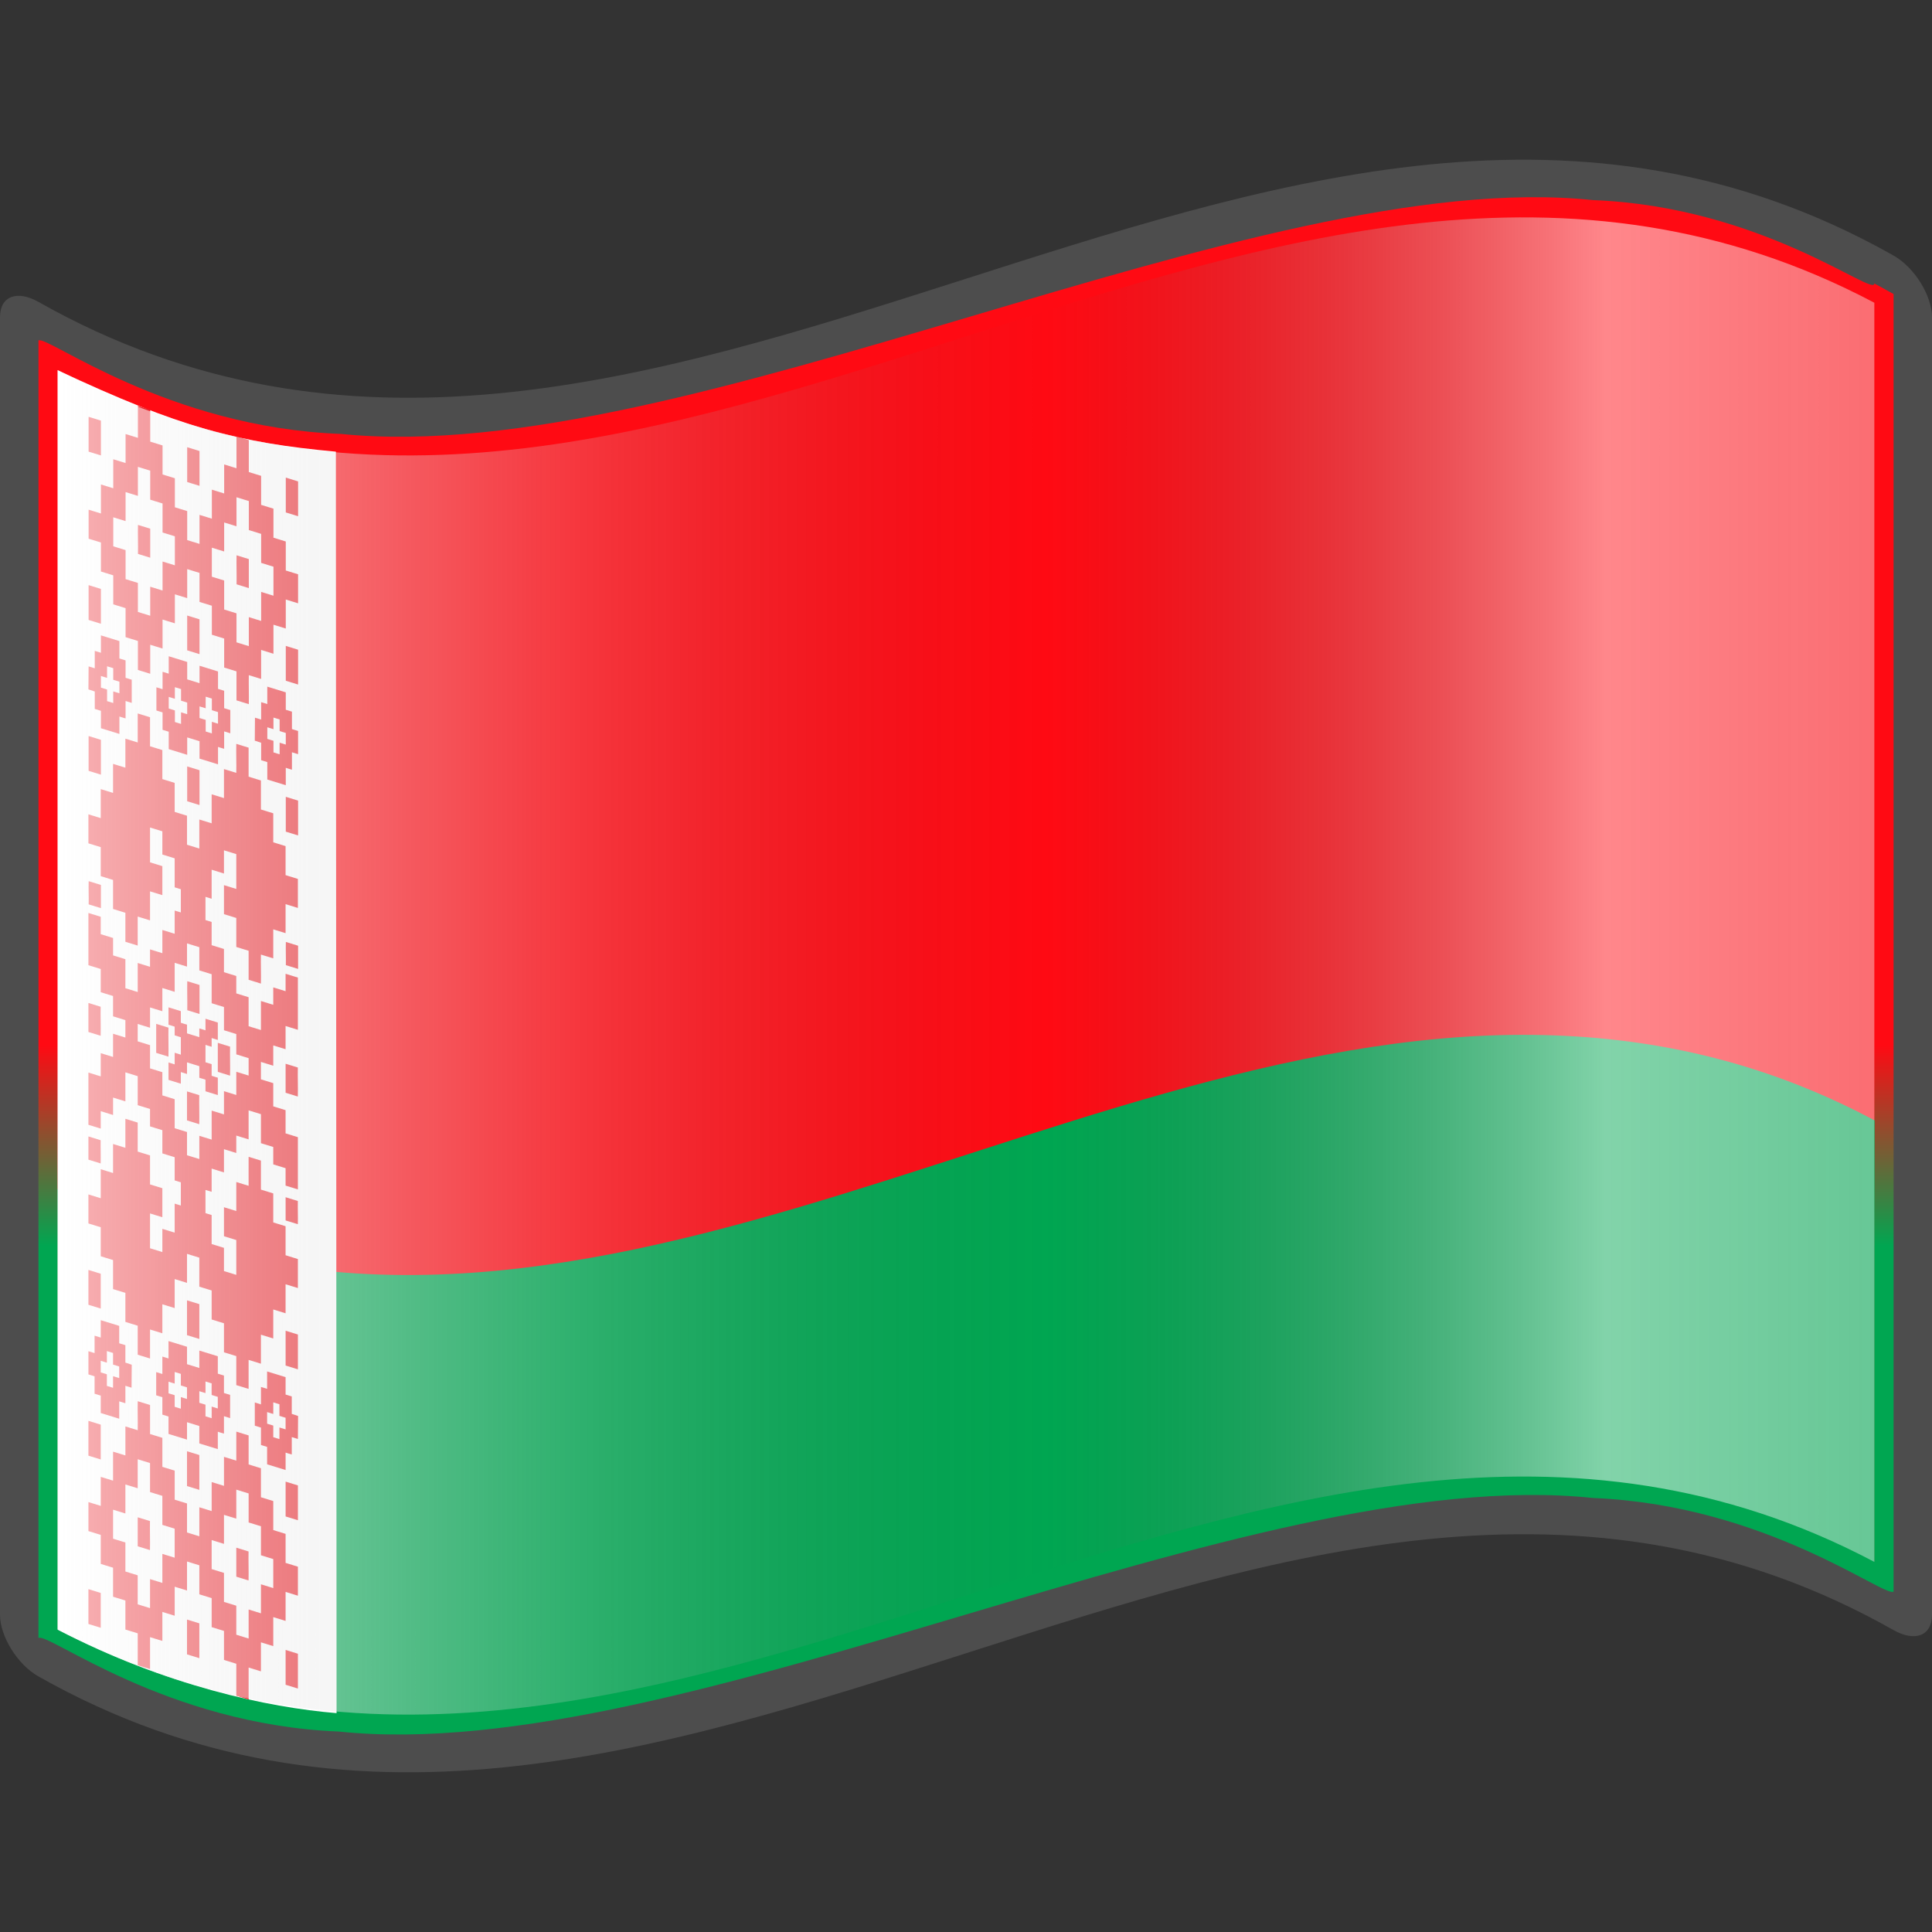 <?xml version="1.0" encoding="UTF-8"?>
<svg xmlns="http://www.w3.org/2000/svg" xmlns:xlink="http://www.w3.org/1999/xlink" height="60" width="60" viewBox="0 0 256 256">
<rect x="0" y="0" width="256" height="256" fill="#333333" stroke="none"/>
<defs>
<linearGradient id="shadow" y2="141.973" gradientUnits="userSpaceOnUse" x2="269.333" gradientTransform="matrix(1.568,0,0,1.568,-129.371,-94.57)" y1="141.973" x1="87.397">
<stop stop-color="#FFF" stop-opacity="0.667" offset="0"/>
<stop stop-color="#d7d7d7" stop-opacity="0.219" offset="0.241"/>
<stop stop-color="#4d4d4d" stop-opacity="0" offset="0.459"/>
<stop stop-color="#FFF" stop-opacity="0.51" offset="0.719"/>
<stop stop-color="#f2f2f2" stop-opacity="0.4" offset="0.874"/>
<stop stop-color="#FFF" stop-opacity="0.624" offset="1"/>
</linearGradient>
<linearGradient id="gradient" x1="0%" y1="0%" x2="0%" y2="100%">
<stop stop-color="#ff0a13" offset="0"/>
<stop stop-color="#ff0a13" offset="0.55"/>
<stop stop-color="#00a651" offset="0.677"/>
<stop stop-color="#00a651" offset="1"/>
</linearGradient>
</defs>
<path fill="#4d4d4d" d="M248.361,32.472c-81.089-42.902-162.178,53.377-243.266,7.533-2.814-1.588-5.095-0.792-5.095,2.025v171.941c0,2.811,2.281,6.578,5.095,8.165,81.936,46.325,163.874-52.464,245.81-6.14,2.814,1.587,5.095,0.792,5.095-2.025v-171.941c0-2.811-2.281-6.578-5.095-8.165-0.848-0.479-1.696-0.943-2.544-1.392z"/>
<path fill="url(#gradient)" d="m248.361,37.567c0,1.854-14.892-10.205-37.309-11.054-22.416-2.352-52.355,6.506-82.452,15.427-30.098,8.899-60.349,17.891-83.389,15.56-23.04-0.853-38.868-13.027-40.115-12.399v171.941c1.235-0.802,16.907,11.481,39.798,12.395,22.89,2.399,52.999-6.569,83.108-15.508,30.109-8.929,60.218-17.856,83.108-15.437,22.891,0.932,38.563,13.211,39.797,12.409v-171.941c-1.274-0.723-2.544-1.392-2.544-1.392z"/>
<polyline points="0,256,0,0,256,0,256,256" fill="none"/>
<path fill="#ff0a13" d="m248.361,206.931c-80.24-42.452-160.479,51.376-240.718,8.927v-166.846c80.239,42.45,160.479-51.379,240.718-8.927v166.846z"/>
<path fill="#00a651" d="m203.2,137.129c-65.195-0.762-130.406,55.22-195.6,20.4v58.267c77.397,42.875,160.561-50.125,240.8-8.667v-58.667c-15.045-8.036-30.155-11.157-45.2-11.333z"/>
<path fill="#fff" d="m7.642,49.056v166.893c14.432,7.437,27.77,10.281,36.954,11.051,0-5.152-0.09-161.518-0.09-167.151-13.042-1.208-20.626-3.171-36.864-10.793z"/>
<g fill="#ed1c24" fill-rule="evenodd" transform="matrix(1,-0.017,0,1.001,-0.455,-1.44)">
<path d="m18.702,96.198c0.544,0.177,1.089,0.354,1.633,0.531v3.841c0.544,0.177,1.089,0.354,1.633,0.531v3.841c0.544,0.177,1.089,0.354,1.633,0.531v3.841c0.544,0.177,1.089,0.354,1.633,0.531-0,1.28,0,2.565,0,3.841,0.544,0.174,1.101,0.358,1.633,0.531,0.002-1.275,0-2.562,0-3.841,0.544,0.177,1.089,0.354,1.633,0.531v-3.841c0.544,0.177,1.089,0.354,1.633,0.531v-3.841c0.544,0.177,1.089,0.354,1.633,0.531,0.027-1.27-0.031-2.58,0-3.841,0.544,0.179,1.101,0.358,1.633,0.531,0.002,1.276,0,2.562,0,3.841,0.544,0.177,1.089,0.354,1.633,0.531v3.841c0.544,0.177,1.089,0.354,1.633,0.531v3.841c0.544,0.177,1.089,0.354,1.633,0.531v3.841c0.544,0.177,1.089,0.354,1.633,0.531v3.841c-0.544-0.177-1.089-0.354-1.633-0.531v3.841c-0.544-0.177-1.089-0.354-1.633-0.531v3.841c-0.544-0.177-1.089-0.354-1.633-0.531-0.027,1.27,0.031,2.58,0,3.841-0.532-0.175-1.089-0.355-1.633-0.531-0.002-1.276,0-2.562,0-3.841-0.544-0.177-1.089-0.354-1.633-0.531v-3.841c-0.544-0.177-1.089-0.354-1.633-0.531v-3.841c0.544,0.177,1.089,0.354,1.633,0.531,0-1.536,0-3.078,0-4.61-0.532-0.17-1.101-0.358-1.633-0.531-0.005,1.015,0,2.05,0,3.073-0.544-0.177-1.089-0.354-1.633-0.531v3.841c-0.272-0.093-0.547-0.178-0.816-0.265-0.01,1.012,0.004,2.055,0,3.073,0.271,0.097,0.546,0.167,0.816,0.265-0.001,1.011,0,2.05,0,3.073,0.544,0.177,1.089,0.354,1.633,0.531v3.073c0.544,0.177,1.089,0.354,1.633,0.531v2.305c0.544,0.177,1.089,0.354,1.633,0.531v3.841c0.544,0.176,1.089,0.355,1.633,0.531,0.002-1.275,0-2.562,0-3.841,0.544,0.177,1.089,0.354,1.633,0.531v-2.305c0.544,0.177,1.089,0.354,1.633,0.531v-2.305c0.544,0.177,1.089,0.354,1.633,0.531v6.914c-0.544-0.177-1.089-0.354-1.633-0.531v3.073c-0.544-0.177-1.089-0.354-1.633-0.531v2.689c-0.544-0.177-1.089-0.354-1.633-0.531,0.004,0.769-0.006,1.535,0,2.305,0.544,0.186,1.089,0.355,1.633,0.531v3.073c0.544,0.177,1.089,0.354,1.633,0.531v3.073c0.544,0.177,1.089,0.354,1.633,0.531v6.914c-0.544-0.178-1.089-0.355-1.633-0.531-0.009-0.765-0.003-1.539,0-2.305-0.544-0.177-1.089-0.354-1.633-0.531v-2.305c-0.544-0.177-1.089-0.354-1.633-0.531,0-1.28,0-2.565,0-3.841-0.544-0.174-1.101-0.358-1.633-0.531-0.002,1.275,0,2.562,0,3.841-0.544-0.177-1.089-0.354-1.633-0.531v2.305c-0.544-0.177-1.089-0.354-1.633-0.531v3.073c-0.544-0.177-1.089-0.354-1.633-0.531,0.004,1.026-0.004,2.052,0,3.073-0.269-0.076-0.548-0.186-0.816-0.265-0.007,1.021-0.001,2.053,0,3.073,0.271,0.097,0.546,0.167,0.816,0.265-0.001,1.28-0,2.561,0,3.841,0.544,0.177,1.089,0.354,1.633,0.531v3.073c0.544,0.176,1.089,0.355,1.633,0.531,0.007-1.527,0-3.076,0-4.61-0.544-0.177-1.089-0.354-1.633-0.531v-3.841c0.544,0.177,1.089,0.354,1.633,0.531v-3.841c0.544,0.177,1.089,0.354,1.633,0.531,0.014-1.276-0.021-2.568,0-3.841,0.544,0.168,1.089,0.354,1.633,0.531v3.841c0.544,0.177,1.089,0.354,1.633,0.531v3.841c0.544,0.177,1.089,0.354,1.633,0.531v3.841c0.544,0.177,1.089,0.354,1.633,0.531v3.841c-0.544-0.177-1.089-0.354-1.633-0.531v3.841c-0.544-0.177-1.089-0.354-1.633-0.531v3.841c-0.544-0.177-1.089-0.354-1.633-0.531v3.841c-0.544-0.177-1.089-0.354-1.633-0.531,0.002,1.278-0.001,2.571,0,3.841-0.532-0.175-1.089-0.355-1.633-0.531-0.002-1.276,0-2.562,0-3.841-0.544-0.177-1.089-0.354-1.633-0.531v-3.841c-0.544-0.177-1.089-0.354-1.633-0.531v-3.841c-0.544-0.177-1.089-0.354-1.633-0.531v-3.841c-0.544-0.176-1.089-0.355-1.633-0.531-0.002,1.275,0,2.562,0,3.841-0.544-0.177-1.089-0.354-1.633-0.531v3.841c-0.544-0.177-1.089-0.354-1.633-0.531v3.841c-0.544-0.177-1.089-0.354-1.633-0.531,0.001,1.281,0,2.565,0,3.841-0.544-0.168-1.089-0.354-1.633-0.531v-3.841c-0.544-0.177-1.089-0.354-1.633-0.531v-3.841c-0.544-0.177-1.089-0.354-1.633-0.531v-3.841c-0.544-0.177-1.089-0.354-1.633-0.531v-3.841c-0.544-0.177-1.089-0.354-1.633-0.531v-3.841c0.544,0.177,1.089,0.354,1.633,0.531v-3.841c0.544,0.177,1.089,0.354,1.633,0.531v-3.841c0.544,0.177,1.089,0.354,1.633,0.531,0.014-1.276-0.018-2.567,0-3.841,0.544,0.18,1.101,0.358,1.633,0.531,0.002,1.276,0,2.562,0,3.841,0.544,0.177,1.089,0.354,1.633,0.531v3.841c0.544,0.177,1.089,0.354,1.633,0.531v3.841c-0.544-0.177-1.089-0.354-1.633-0.531-0,1.536,0,3.078,0,4.61,0.532,0.17,1.089,0.353,1.633,0.531,0.005-1.015,0-2.05,0-3.073,0.544,0.177,1.089,0.354,1.633,0.531v-3.841c0.272,0.093,0.547,0.178,0.816,0.265,0.01-1.012-0.004-2.055,0-3.073-0.271-0.097-0.546-0.167-0.816-0.265,0.002-1.007,0-2.053,0-3.073-0.544-0.177-1.089-0.354-1.633-0.531v-3.073c-0.544-0.177-1.089-0.354-1.633-0.531v-2.305c-0.544-0.177-1.089-0.354-1.633-0.531v-3.841c-0.546-0.171-1.1-0.357-1.633-0.531-0.008,1.271-0,2.563,0,3.841-0.544-0.177-1.089-0.354-1.633-0.531v2.305c-0.544-0.177-1.089-0.354-1.633-0.531v2.305c-0.544-0.177-1.089-0.354-1.633-0.531v-6.914c0.544,0.177,1.089,0.354,1.633,0.531v-3.073c0.544,0.177,1.089,0.354,1.633,0.531v-3.073c0.544,0.177,1.089,0.354,1.633,0.531-0-0.766,0-1.55,0-2.305-0.54-0.181-1.089-0.355-1.633-0.531v-2.689c-0.544-0.177-1.089-0.354-1.633-0.531v-3.073c-0.544-0.177-1.089-0.354-1.633-0.531v-6.914c0.544,0.179,1.101,0.358,1.633,0.531-0.002,0.763,0.009,1.54,0,2.305,0.544,0.177,1.089,0.354,1.633,0.531v2.305c0.544,0.177,1.089,0.354,1.633,0.531v3.841c0.546,0.171,1.1,0.357,1.633,0.531,0.002-1.275,0-2.562,0-3.841,0.544,0.177,1.089,0.354,1.633,0.531v-2.305c0.544,0.177,1.089,0.354,1.633,0.531v-3.073c0.544,0.177,1.089,0.354,1.633,0.531-0.005-1.026,0.004-2.052,0-3.073,0.269,0.076,0.548,0.186,0.816,0.265,0.006-1.013,0-2.053,0-3.073-0.271-0.097-0.546-0.167-0.816-0.265,0.001-1.266,0-2.563,0-3.841-0.544-0.177-1.089-0.354-1.633-0.531v-3.073c-0.544-0.176-1.089-0.355-1.633-0.531-0.002,1.531,0,3.074,0,4.61,0.544,0.177,1.089,0.354,1.633,0.531v3.841c-0.544-0.177-1.089-0.354-1.633-0.531v3.841c-0.544-0.177-1.089-0.354-1.633-0.531,0.001,1.281,0,2.565,0,3.841-0.54-0.169-1.089-0.354-1.633-0.531v-3.841c-0.544-0.177-1.089-0.354-1.633-0.531v-3.841c-0.544-0.177-1.089-0.354-1.633-0.531v-3.841c-0.544-0.177-1.089-0.354-1.633-0.531v-3.841c0.544,0.177,1.089,0.354,1.633,0.531v-3.841c0.544,0.177,1.089,0.354,1.633,0.531v-3.841c0.544,0.177,1.089,0.354,1.633,0.531v-3.841c0.544,0.177,1.089,0.354,1.633,0.531v-3.841zm6.532,33.622c-0.544-0.177-1.089-0.354-1.633-0.531v3.841c-0.544-0.177-1.089-0.354-1.633-0.531v3.073c-0.544-0.177-1.089-0.354-1.633-0.531v2.689c-0.544-0.178-1.094-0.355-1.633-0.531,0.001,0.756,0,1.538,0,2.305,0.544,0.177,1.089,0.354,1.633,0.531v3.073c0.544,0.177,1.089,0.354,1.633,0.531v3.073c0.544,0.177,1.089,0.354,1.633,0.531v3.841c0.544,0.177,1.089,0.354,1.633,0.531v3.073c0.544,0.177,1.089,0.354,1.633,0.531v-3.073c0.544,0.177,1.089,0.354,1.633,0.531v-3.841c0.544,0.177,1.089,0.354,1.633,0.531v-3.073c0.544,0.177,1.089,0.354,1.633,0.531v-3.073c0.544,0.177,1.089,0.354,1.633,0.531v-2.305c-0.544-0.177-1.089-0.354-1.633-0.531v-2.689c-0.544-0.177-1.089-0.354-1.633-0.531v-3.073c-0.544-0.177-1.089-0.354-1.633-0.531v-3.841c-0.544-0.177-1.089-0.354-1.633-0.531v-3.073c-0.544-0.177-1.089-0.354-1.633-0.531v3.073z"/>
<path d="m22.785,135.17c0.544,0.177,1.089,0.354,1.633,0.531,0.002,0.512-0.003,1.028,0,1.537,0.268,0.103,0.545,0.178,0.816,0.265-0.004,0.382,0,0.772,0,1.152,0.532,0.171,1.101,0.358,1.633,0.531,0.01-0.381,0.001-0.777,0-1.152,0.268,0.076,0.548,0.177,0.816,0.265,0.01-0.509,0-1.024,0-1.537,0.544,0.177,1.089,0.354,1.633,0.531v2.305c-0.272-0.093-0.548-0.178-0.816-0.265-0.009,0.382,0.013,0.781,0,1.152-0.268-0.071-0.545-0.176-0.816-0.265v2.305c0.272,0.085,0.546,0.178,0.816,0.265,0.012,0.513-0.016,1.027,0,1.537,0.268,0.103,0.545,0.178,0.816,0.265v2.305c-0.544-0.177-1.089-0.354-1.633-0.531-0.002-0.512,0.003-1.028,0-1.537-0.268-0.098-0.548-0.179-0.816-0.265-0.006-0.509,0-1.028,0-1.537-0.533-0.171-1.089-0.353-1.633-0.531-0.005,0.506-0.001,1.029,0,1.537-0.27-0.083-0.548-0.177-0.816-0.265-0.006,0.506,0,1.025,0,1.537-0.544-0.177-1.089-0.354-1.633-0.531v-2.305c0.272,0.093,0.548,0.178,0.816,0.265,0.004-0.507,0-1.029,0-1.537,0.27,0.077,0.545,0.176,0.816,0.265v-2.305c-0.272-0.084-0.547-0.178-0.816-0.265-0.008-0.382,0-0.772,0-1.152-0.268-0.103-0.545-0.179-0.816-0.265v-2.305z"/>
<path id="path80" d="m12.171,152.08c0.541,0.176,1.083,0.352,1.624,0.528-0.022,1.016,0.028,2.068,0,3.073-0.541-0.177-1.083-0.352-1.624-0.528v-3.073z"/>
<path d="m33.399,226.97c-0.544-0.177-1.089-0.354-1.633-0.531v-4.226c-0.544-0.177-1.089-0.354-1.633-0.531v-3.841c-0.544-0.177-1.089-0.354-1.633-0.531v-3.841c-0.544-0.177-1.089-0.354-1.633-0.531v-3.841c-0.544-0.176-1.089-0.355-1.633-0.531-0.002,1.275,0,2.562,0,3.841-0.544-0.177-1.089-0.354-1.633-0.531v3.841c-0.544-0.177-1.089-0.354-1.633-0.531v3.841c-0.544-0.177-1.089-0.354-1.633-0.531v4.226c-0.544-0.177-1.089-0.354-1.633-0.531v-4.226c-0.544-0.177-1.089-0.354-1.633-0.531v-3.841c-0.544-0.177-1.089-0.354-1.633-0.531v-3.841c-0.544-0.177-1.089-0.354-1.633-0.531v-3.841c-0.544-0.177-1.089-0.354-1.633-0.531v-3.841c0.544,0.177,1.089,0.354,1.633,0.531v-3.841c0.544,0.177,1.089,0.354,1.633,0.531v-3.841c0.544,0.177,1.089,0.354,1.633,0.531v-3.841c0.544,0.177,1.089,0.354,1.633,0.531,0.024-1.271-0.031-2.58,0-3.841,0.544,0.18,1.101,0.358,1.633,0.531,0.003,1.273,0,2.562,0,3.841,0.544,0.177,1.089,0.354,1.633,0.531v3.841c0.544,0.177,1.089,0.354,1.633,0.531v3.841c0.544,0.177,1.089,0.354,1.633,0.531v3.841c0.544,0.178,1.093,0.355,1.633,0.531,0.001-1.276,0-2.561,0-3.841,0.544,0.177,1.089,0.354,1.633,0.531v-3.841c0.544,0.177,1.089,0.354,1.633,0.531v-3.841c0.544,0.177,1.089,0.354,1.633,0.531v-3.841c0.544,0.175,1.093,0.355,1.633,0.531,0.001,1.277,0,2.561,0,3.841,0.544,0.177,1.089,0.354,1.633,0.531v3.841c0.544,0.177,1.089,0.354,1.633,0.531v3.841c0.544,0.177,1.089,0.354,1.633,0.531v3.841c0.544,0.177,1.089,0.354,1.633,0.531v3.841c-0.544-0.177-1.089-0.354-1.633-0.531v3.841c-0.544-0.177-1.089-0.354-1.633-0.531v3.841c-0.544-0.177-1.089-0.354-1.633-0.531v3.841c-0.544-0.177-1.089-0.354-1.633-0.531v4.226zm-14.697-32.049v3.841c-0.544-0.177-1.089-0.354-1.633-0.531v3.841c-0.544-0.177-1.089-0.354-1.633-0.531v3.841c0.544,0.177,1.089,0.354,1.633,0.531v3.841c0.544,0.177,1.089,0.354,1.633,0.531v3.841c0.546,0.171,1.1,0.357,1.633,0.531,0.003-1.271,0-2.562,0-3.841,0.544,0.177,1.089,0.354,1.633,0.531v-3.841c0.544,0.177,1.089,0.354,1.633,0.531v-3.841c-0.544-0.177-1.089-0.354-1.633-0.531v-3.841c-0.544-0.177-1.089-0.354-1.633-0.531-0.004-1.281,0.006-2.564,0-3.841-0.544-0.176-1.089-0.354-1.633-0.531zm13.064,4.245v3.841c-0.544-0.177-1.089-0.354-1.633-0.531v3.841c-0.544-0.177-1.089-0.354-1.633-0.531v3.841c0.544,0.177,1.089,0.354,1.633,0.531v3.841c0.544,0.177,1.089,0.354,1.633,0.531v3.841c0.546,0.171,1.1,0.357,1.633,0.531,0.003-1.271,0-2.562,0-3.841,0.544,0.177,1.089,0.354,1.633,0.531v-3.841c0.544,0.177,1.089,0.354,1.633,0.531v-3.841c-0.544-0.177-1.089-0.354-1.633-0.531v-3.841c-0.544-0.177-1.089-0.354-1.633-0.531-0.004-1.281,0.006-2.564,0-3.841-0.532-0.171-1.089-0.354-1.633-0.531z"/>
<path id="path118" d="m18.702,202.604c0.541,0.176,1.083,0.352,1.624,0.528-0.027,1.27,0.031,2.58,0,3.841-0.529-0.173-1.083-0.352-1.624-0.528v-3.841z"/>
<path d="m31.766,206.848c0.541,0.176,1.083,0.352,1.624,0.528-0.027,1.27,0.031,2.58,0,3.841-0.529-0.173-1.083-0.352-1.624-0.528v-3.841z"/>
<path id="path124" d="m12.171,212.006c0.544,0.177,1.089,0.354,1.633,0.531,0,1.533,0,3.084,0,4.61-0.544-0.177-1.089-0.354-1.633-0.531v-4.61z"/>
<use xlink:href="#path124" transform="translate(13.064,4.245)"/>
<use xlink:href="#path124" transform="translate(26.128,8.489)"/>
<use xlink:href="#path124" transform="translate(0,-22.28)"/>
<use xlink:href="#path124" transform="translate(13.064,-18.035)"/>
<use xlink:href="#path124" transform="translate(26.128,-13.791)"/>
<path d="m22.785,179.346c0.815,0.265,1.646,0.535,2.449,0.796,0.009,0.766-0,1.538,0,2.305,0.533,0.171,1.101,0.358,1.633,0.531,0.007-0.759,0-1.537,0-2.305,0.815,0.265,1.646,0.535,2.449,0.796,0.003,0.766,0,1.537,0,2.305,0.272,0.083,0.548,0.178,0.816,0.265,0.003,0.764,0,1.55,0,2.305,0.268,0.099,0.548,0.171,0.816,0.265-0.002,1.007,0,2.053,0,3.073-0.272-0.088-0.544-0.177-0.816-0.265-0,0.766,0,1.549,0,2.305-0.269-0.074-0.545-0.175-0.816-0.265v2.305c-0.816-0.265-1.633-0.531-2.449-0.796v-2.305c-0.544-0.176-1.089-0.356-1.633-0.531-0.007,0.759,0,1.537,0,2.305-0.814-0.265-1.648-0.535-2.449-0.796-0.003-0.766,0-1.537,0-2.305-0.272-0.083-0.548-0.178-0.816-0.265-0.003-0.764,0-1.55,0-2.305-0.268-0.099-0.548-0.171-0.816-0.265,0.001-1.01,0-2.051,0-3.073,0.272,0.088,0.544,0.177,0.816,0.265,0-0.766,0-1.549,0-2.305,0.269,0.074,0.545,0.175,0.816,0.265v-2.305zm0.816,5.643c-0.268-0.076-0.548-0.186-0.816-0.265-0.006,0.507,0,1.025,0,1.537,0.272,0.088,0.544,0.177,0.816,0.265-0.001,0.511,0,1.028,0,1.537,0.268,0.09,0.549,0.171,0.816,0.265,0.013-0.501,0-1.028,0-1.537,0.269,0.081,0.549,0.177,0.816,0.265-0.003-0.512-0-1.036,0-1.537-0.268-0.099-0.548-0.171-0.816-0.265-0.01-0.515,0-1.024,0-1.537-0.272-0.088-0.544-0.177-0.816-0.265-0.004,0.511,0.012,1.034,0,1.537zm4.082,1.326c-0.268-0.076-0.548-0.186-0.816-0.265-0.006,0.507,0,1.025,0,1.537,0.272,0.088,0.544,0.177,0.816,0.265-0.001,0.511,0,1.028,0,1.537,0.268,0.09,0.549,0.171,0.816,0.265,0.013-0.501,0-1.028,0-1.537,0.269,0.081,0.549,0.177,0.816,0.265-0.003-0.501-0.001-1.025,0-1.537-0.268-0.099-0.548-0.171-0.816-0.265-0.015-0.51,0-1.024,0-1.537-0.272-0.088-0.544-0.177-0.816-0.265-0.004,0.511,0.012,1.034,0,1.537z"/>
<path d="m13.803,176.427c0.816,0.265,1.633,0.531,2.449,0.796v2.305c0.272,0.083,0.548,0.178,0.816,0.265,0.003,0.764,0,1.55,0,2.305,0.268,0.099,0.574,0.203,0.842,0.297-0.002,1.007-0.025,2.021-0.025,3.041-0.272-0.088-0.544-0.177-0.816-0.265-0,0.766,0,1.549,0,2.305-0.269-0.074-0.545-0.175-0.816-0.265v2.305c-0.816-0.265-1.633-0.531-2.449-0.796v-2.305c-0.272-0.083-0.548-0.178-0.816-0.265-0.002-0.765-0.002-1.538,0-2.305-0.268-0.099-0.548-0.171-0.816-0.265,0.002-1.007,0-2.053,0-3.073,0.272,0.088,0.544,0.177,0.816,0.265,0-0.766,0-1.549,0-2.305,0.269,0.074,0.545,0.175,0.816,0.265v-2.305zm0.816,5.643c-0.268-0.076-0.548-0.186-0.816-0.265-0.008,0.509,0,1.024,0,1.537,0.272,0.088,0.544,0.177,0.816,0.265-0.002,0.511,0,1.028,0,1.537,0.268,0.09,0.549,0.171,0.816,0.265,0.011-0.508-0.003-1.025,0-1.537,0.269,0.081,0.549,0.177,0.816,0.265-0.003-0.501-0.001-1.025,0-1.537-0.268-0.099-0.548-0.171-0.816-0.265-0.009-0.507-0.004-1.027,0-1.537-0.272-0.088-0.544-0.177-0.816-0.265-0.004,0.511,0.012,1.034,0,1.537z"/>
<path d="m35.849,183.59c0.816,0.265,1.633,0.531,2.449,0.796v2.305c0.272,0.083,0.548,0.178,0.816,0.265,0.003,0.764,0,1.55,0,2.305,0.268,0.099,0.574,0.203,0.842,0.297-0.002,1.007-0.025,2.021-0.025,3.041-0.272-0.088-0.544-0.177-0.816-0.265-0,0.766,0,1.549,0,2.305-0.269-0.074-0.545-0.175-0.816-0.265v2.305c-0.816-0.265-1.633-0.531-2.449-0.796v-2.305c-0.272-0.083-0.548-0.178-0.816-0.265-0.002-0.765-0.002-1.538,0-2.305-0.268-0.099-0.548-0.171-0.816-0.265,0.002-1.007,0-2.053,0-3.073,0.272,0.088,0.544,0.177,0.816,0.265,0-0.766,0-1.549,0-2.305,0.269,0.074,0.545,0.175,0.816,0.265v-2.305zm0.816,5.643c-0.268-0.076-0.548-0.186-0.816-0.265-0.008,0.509,0,1.024,0,1.537,0.272,0.088,0.544,0.177,0.816,0.265-0.002,0.511,0,1.028,0,1.537,0.268,0.09,0.549,0.171,0.816,0.265,0.011-0.508-0.003-1.025,0-1.537,0.269,0.081,0.549,0.177,0.816,0.265-0.003-0.501-0.001-1.025,0-1.537-0.268-0.099-0.548-0.171-0.816-0.265-0.009-0.507-0.004-1.027,0-1.537-0.272-0.088-0.544-0.177-0.816-0.265-0.004,0.511,0.012,1.034,0,1.537z"/>
<use xlink:href="#path124" transform="translate(0,-42.255)"/>
<use xlink:href="#path124" transform="translate(13.064,-38.01)"/>
<use xlink:href="#path124" transform="translate(26.128,-33.766)"/>
<use xlink:href="#path80" transform="translate(26.128,8.489)"/>
<use id="use5183" xlink:href="#path118" transform="translate(6.532,-56.266)"/>
<use xlink:href="#use5183" transform="translate(-4.082,-9.009)"/>
<use xlink:href="#use5183" transform="translate(4.082,-6.356)"/>
<use id="use5191" xlink:href="#use5183" transform="translate(-13.064,-11.927)"/>
<use xlink:href="#use5191" transform="translate(26.128,8.489)"/>
<path d="m39.956,130.377c-0.541-0.176-1.083-0.352-1.624-0.528,0.022-1.016-0.028-2.068,0-3.073,0.541,0.177,1.083,0.352,1.624,0.528v3.073z"/>
<path d="m18.728,55.488c0.544,0.177,1.089,0.354,1.633,0.531v4.226c0.544,0.177,1.089,0.354,1.633,0.531v3.841c0.544,0.177,1.089,0.354,1.633,0.531v3.841c0.544,0.177,1.089,0.354,1.633,0.531v3.841c0.544,0.176,1.089,0.355,1.633,0.531,0.002-1.275,0-2.562,0-3.841,0.544,0.177,1.089,0.354,1.633,0.531v-3.841c0.544,0.177,1.089,0.354,1.633,0.531v-3.841c0.544,0.177,1.089,0.354,1.633,0.531v-4.226c0.544,0.177,1.089,0.354,1.633,0.531v4.226c0.544,0.177,1.089,0.354,1.633,0.531v3.841c0.544,0.177,1.089,0.354,1.633,0.531v3.841c0.544,0.177,1.089,0.354,1.633,0.531v3.841c0.544,0.177,1.089,0.354,1.633,0.531v3.841c-0.544-0.177-1.089-0.354-1.633-0.531v3.841c-0.544-0.177-1.089-0.354-1.633-0.531v3.841c-0.544-0.177-1.089-0.354-1.633-0.531v3.841c-0.544-0.177-1.089-0.354-1.633-0.531-0.024,1.271,0.031,2.58,0,3.841-0.544-0.18-1.101-0.358-1.633-0.531-0.004-1.273,0-2.562,0-3.841-0.544-0.177-1.089-0.354-1.633-0.531v-3.841c-0.544-0.177-1.089-0.354-1.633-0.531v-3.841c-0.544-0.177-1.089-0.354-1.633-0.531v-3.841c-0.544-0.178-1.093-0.355-1.633-0.531-0.001,1.276,0,2.561,0,3.841-0.544-0.177-1.089-0.354-1.633-0.531v3.841c-0.544-0.177-1.089-0.354-1.633-0.531v3.841c-0.544-0.177-1.089-0.354-1.633-0.531v3.841c-0.544-0.175-1.093-0.355-1.633-0.531-0.001-1.277,0-2.561,0-3.841-0.544-0.177-1.089-0.354-1.633-0.531v-3.841c-0.544-0.177-1.089-0.354-1.633-0.531v-3.841c-0.544-0.177-1.089-0.354-1.633-0.531v-3.841c-0.544-0.177-1.089-0.354-1.633-0.531v-3.841c0.544,0.177,1.089,0.354,1.633,0.531v-3.841c0.544,0.177,1.089,0.354,1.633,0.531v-3.841c0.544,0.177,1.089,0.354,1.633,0.531v-3.841c0.544,0.177,1.089,0.354,1.633,0.531v-4.226zm14.697,32.049v-3.841c0.544,0.177,1.089,0.354,1.633,0.531v-3.841c0.544,0.177,1.089,0.354,1.633,0.531v-3.841c-0.544-0.177-1.089-0.354-1.633-0.531v-3.841c-0.544-0.177-1.089-0.354-1.633-0.531v-3.841c-0.546-0.171-1.1-0.357-1.633-0.531-0.004,1.271,0,2.562,0,3.841-0.544-0.177-1.089-0.354-1.633-0.531v3.841c-0.544-0.177-1.089-0.354-1.633-0.531v3.841c0.544,0.177,1.089,0.354,1.633,0.531v3.841c0.544,0.177,1.089,0.354,1.633,0.531,0.004,1.281-0.006,2.564,0,3.841,0.544,0.176,1.089,0.354,1.633,0.531zm-13.064-4.245v-3.841c0.544,0.177,1.089,0.354,1.633,0.531v-3.841c0.544,0.177,1.089,0.354,1.633,0.531v-3.841c-0.544-0.177-1.089-0.354-1.633-0.531v-3.841c-0.544-0.177-1.089-0.354-1.633-0.531v-3.841c-0.546-0.171-1.1-0.357-1.633-0.531-0.003,1.271,0,2.562,0,3.841-0.544-0.177-1.089-0.354-1.633-0.531v3.841c-0.544-0.177-1.089-0.354-1.633-0.531v3.841c0.544,0.177,1.089,0.354,1.633,0.531v3.841c0.544,0.177,1.089,0.354,1.633,0.531,0.004,1.281-0.006,2.564,0,3.841,0.532,0.171,1.089,0.354,1.633,0.531z"/>
<path d="m33.425,79.854c-0.541-0.176-1.083-0.352-1.624-0.528,0.027-1.27-0.031-2.58,0-3.841,0.529,0.173,1.083,0.352,1.624,0.528v3.841z"/>
<path d="m20.361,75.609c-0.541-0.176-1.083-0.352-1.624-0.528,0.027-1.27-0.031-2.58,0-3.841,0.529,0.173,1.083,0.352,1.624,0.528v3.841z"/>
<path d="m39.956,70.452c-0.544-0.177-1.089-0.354-1.633-0.531-0-1.533-0-3.084,0-4.61,0.544,0.178,1.089,0.354,1.633,0.531v4.61z"/>
<use xlink:href="#path124" transform="matrix(-1,0,0,-1,39.063,278.213)"/>
<use xlink:href="#path124" transform="matrix(-1,0,0,-1,25.999,273.968)"/>
<use xlink:href="#path124" transform="matrix(-1,0,0,-1,52.127,304.738)"/>
<use xlink:href="#path124" transform="matrix(-1,0,0,-1,39.063,300.493)"/>
<use xlink:href="#path124" transform="matrix(-1,0,0,-1,25.999,296.248)"/>
<path d="m29.342,103.112c-0.815-0.265-1.646-0.535-2.449-0.796-0.009-0.766,0-1.538,0-2.305-0.533-0.171-1.101-0.358-1.633-0.531-0.007,0.759,0,1.537,0,2.305-0.815-0.265-1.646-0.535-2.449-0.796-0.003-0.766,0-1.537,0-2.305-0.272-0.083-0.548-0.178-0.816-0.265-0.003-0.764,0-1.55,0-2.305-0.268-0.099-0.548-0.171-0.816-0.265,0.002-1.007,0-2.053,0-3.073,0.272,0.088,0.544,0.177,0.816,0.265,0-0.766,0-1.549,0-2.305,0.269,0.074,0.545,0.175,0.816,0.265v-2.305c0.816,0.265,1.633,0.531,2.449,0.796v2.305c0.544,0.176,1.089,0.356,1.633,0.531,0.007-0.759,0-1.537,0-2.305,0.814,0.265,1.648,0.535,2.449,0.796,0.003,0.766,0,1.537,0,2.305,0.272,0.083,0.548,0.178,0.816,0.265,0.003,0.764,0,1.55,0,2.305,0.268,0.099,0.548,0.171,0.816,0.265-0.001,1.01,0,2.051,0,3.073-0.272-0.088-0.544-0.177-0.816-0.265-0,0.766,0,1.549,0,2.305-0.269-0.074-0.545-0.175-0.816-0.265v2.305zm-0.816-5.643c0.268,0.076,0.548,0.186,0.816,0.265,0.006-0.507,0-1.025,0-1.537-0.272-0.088-0.544-0.177-0.816-0.265,0.001-0.511,0-1.028,0-1.537-0.268-0.09-0.549-0.171-0.816-0.265-0.013,0.501,0,1.028,0,1.537-0.269-0.081-0.549-0.177-0.816-0.265,0.003,0.512,0,1.036,0,1.537,0.268,0.099,0.548,0.171,0.816,0.265,0.01,0.515,0,1.024,0,1.537,0.272,0.088,0.544,0.177,0.816,0.265,0.004-0.511-0.012-1.034,0-1.537zm-4.082-1.326c0.268,0.076,0.548,0.186,0.816,0.265,0.005-0.507,0-1.025,0-1.537-0.272-0.088-0.544-0.177-0.816-0.265,0.001-0.511,0-1.028,0-1.537-0.268-0.09-0.549-0.171-0.816-0.265-0.013,0.501,0,1.028,0,1.537-0.269-0.081-0.549-0.177-0.816-0.265,0.003,0.501,0.001,1.025,0,1.537,0.268,0.099,0.548,0.171,0.816,0.265,0.015,0.51,0,1.024,0,1.537,0.272,0.088,0.544,0.177,0.816,0.265,0.004-0.511-0.012-1.034,0-1.537z"/>
<path d="m38.323,106.03c-0.816-0.265-1.633-0.531-2.449-0.796v-2.305c-0.272-0.083-0.548-0.178-0.816-0.265-0.003-0.764,0-1.55,0-2.305-0.268-0.099-0.574-0.203-0.842-0.297,0.002-1.007,0.025-2.021,0.025-3.041,0.272,0.088,0.544,0.177,0.816,0.265,0-0.766,0-1.549,0-2.305,0.269,0.074,0.545,0.175,0.816,0.265v-2.305c0.816,0.265,1.633,0.531,2.449,0.796v2.305c0.272,0.083,0.548,0.178,0.816,0.265,0.002,0.765,0.002,1.538,0,2.305,0.268,0.099,0.548,0.171,0.816,0.265-0.002,1.007,0,2.053,0,3.073-0.272-0.088-0.544-0.177-0.816-0.265-0,0.766,0,1.549,0,2.305-0.269-0.074-0.545-0.175-0.816-0.265v2.305zm-0.816-5.643c0.268,0.076,0.548,0.186,0.816,0.265,0.008-0.509,0-1.024,0-1.537-0.272-0.088-0.544-0.177-0.816-0.265,0.002-0.511,0-1.028,0-1.537-0.268-0.09-0.549-0.171-0.816-0.265-0.011,0.508,0.003,1.025,0,1.537-0.269-0.081-0.549-0.177-0.816-0.265,0.003,0.501,0.001,1.025,0,1.537,0.268,0.099,0.548,0.171,0.816,0.265,0.009,0.507,0.004,1.027,0,1.537,0.272,0.088,0.544,0.177,0.816,0.265,0.004-0.511-0.012-1.034,0-1.537z"/>
<path d="m16.278,98.868c-0.816-0.265-1.633-0.531-2.449-0.796v-2.305c-0.272-0.083-0.548-0.178-0.816-0.265-0.003-0.764,0-1.55,0-2.305-0.268-0.099-0.574-0.203-0.842-0.297,0.002-1.007,0.025-2.021,0.025-3.041,0.272,0.088,0.544,0.177,0.816,0.265,0-0.766,0-1.549,0-2.305,0.269,0.074,0.545,0.175,0.816,0.265v-2.305c0.816,0.265,1.633,0.531,2.449,0.796v2.305c0.272,0.083,0.548,0.178,0.816,0.265,0.002,0.765,0.002,1.538,0,2.305,0.268,0.099,0.548,0.171,0.816,0.265-0.002,1.007,0,2.053,0,3.073-0.272-0.088-0.544-0.177-0.816-0.265-0,0.766,0,1.549,0,2.305-0.269-0.074-0.545-0.175-0.816-0.265v2.305zm-0.816-5.643c0.268,0.076,0.548,0.186,0.816,0.265,0.008-0.509,0-1.024,0-1.537-0.272-0.088-0.544-0.177-0.816-0.265,0.002-0.511,0-1.028,0-1.537-0.268-0.09-0.549-0.171-0.816-0.265-0.011,0.508,0.003,1.025,0,1.537-0.269-0.081-0.549-0.177-0.816-0.265,0.003,0.501,0.001,1.025,0,1.537,0.268,0.099,0.548,0.171,0.816,0.265,0.009,0.507,0.004,1.027,0,1.537,0.272,0.088,0.544,0.177,0.816,0.265,0.004-0.511-0.012-1.034,0-1.537z"/>
<use xlink:href="#path124" transform="matrix(-1,0,0,-1,52.127,324.713)"/>
<use xlink:href="#path124" transform="matrix(-1,0,0,-1,39.063,320.468)"/>
<use xlink:href="#path124" transform="matrix(-1,0,0,-1,25.999,316.223)"/>
<use xlink:href="#path80" transform="matrix(-1,0,0,-1,25.999,273.968)"/>
<use xlink:href="#path118" transform="matrix(-1,0,0,-1,45.595,338.724)"/>
</g>
<path fill="url(#shadow)" d="m248.36,206.96c-80.24-42.452-160.48,51.377-240.72,8.925v-166.846c80.24,42.452,160.48-51.377,240.72-8.924v166.845z"/>
</svg> 